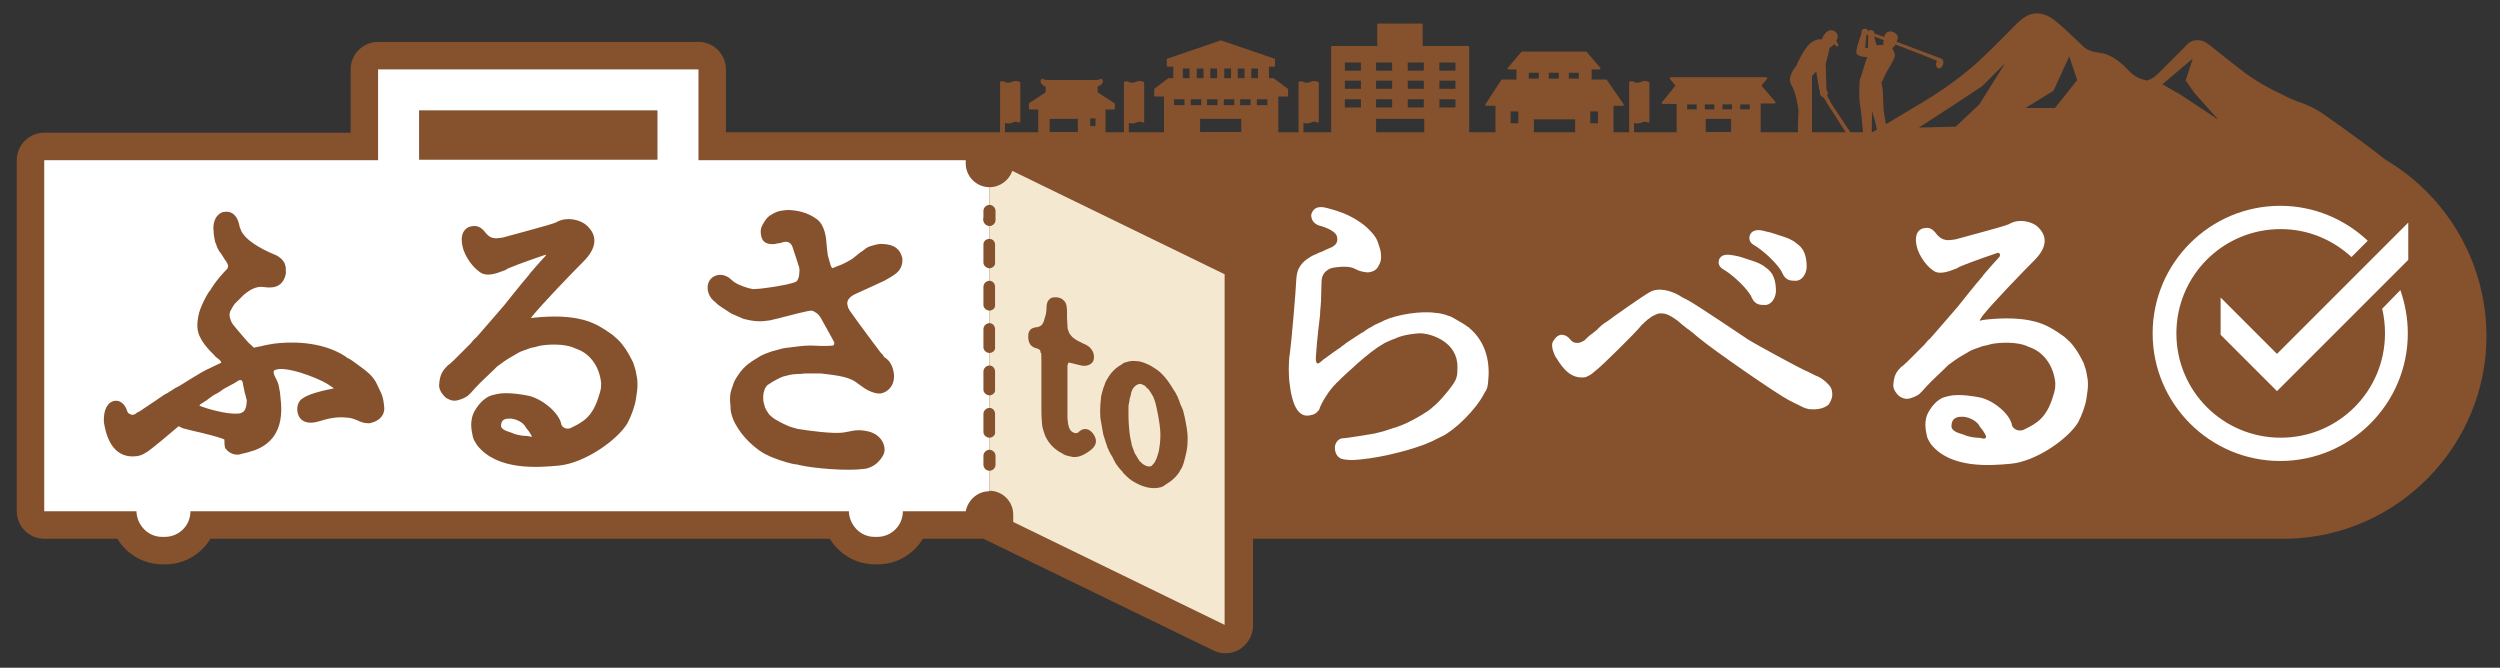 <?xml version="1.0" encoding="utf-8"?>
<!-- Generator: Adobe Illustrator 27.0.0, SVG Export Plug-In . SVG Version: 6.00 Build 0)  -->
<svg version="1.1" id="レイヤー_1" xmlns="http://www.w3.org/2000/svg" xmlns:xlink="http://www.w3.org/1999/xlink" x="0px"
	 y="0px" viewBox="0 0 536.9 143.4" style="enable-background:new 0 0 536.9 143.4;" xml:space="preserve">
<rect x="0" y="0" width="536.9" height="143.4" fill="#333333" stroke="none"/>
<style type="text/css">
	.st0{fill:#86512D;}
	.st1{fill:#FFFFFF;}
	.st2{fill:#F4E8D1;}
	.st3{fill:#86512D;stroke:#86512D;stroke-width:0.8;stroke-linecap:round;stroke-linejoin:round;stroke-miterlimit:10;}
	.st4{fill:#86512D;stroke:#86512D;stroke-width:0.5;stroke-miterlimit:10;}
	.st5{fill:#86512D;stroke:#86512D;stroke-width:0.45;stroke-linecap:round;stroke-linejoin:round;stroke-miterlimit:10;}
	.st6{fill:#86512D;stroke:#86512D;stroke-width:0.3;stroke-linecap:round;stroke-linejoin:round;stroke-miterlimit:10;}
	.st7{fill:#86512D;stroke:#86512D;stroke-width:0.5;stroke-linecap:round;stroke-linejoin:round;stroke-miterlimit:10;}
	.st8{fill:#86512D;stroke:#86512D;stroke-width:9.39;stroke-linecap:round;stroke-linejoin:round;stroke-miterlimit:10;}
	.st9{fill:#86512D;stroke:#86512D;stroke-width:0.332;stroke-linecap:round;stroke-linejoin:round;stroke-miterlimit:10;}
	.st10{fill:#86512D;stroke:#86512D;stroke-width:0.299;stroke-miterlimit:10;}
</style>
<g>
	<path class="st0" d="M490.3,28.3c-1,0-2.1,0-3.1,0.1H212.5h-56.6V14.9c0-3.2-2.6-5.9-5.9-5.9H81.2c-3.2,0-5.9,2.6-5.9,5.9v13.6H9.5
		c-3.2,0-5.9,2.6-5.9,5.9v75.4c0,3.2,2.6,5.9,5.9,5.9h15.7c2,3.3,5.6,5.5,9.7,5.5h0.6c4.1,0,7.7-2.2,9.7-5.5h133
		c2,3.3,5.6,5.5,9.7,5.5h0.6c4.1,0,7.7-2.2,9.7-5.5h13l49.4,24c0.8,0.4,1.7,0.6,2.6,0.6c1.1,0,2.2-0.3,3.1-0.9c1.7-1.1,2.8-3,2.8-5
		v-18.7h221.5c0.2,0,0.5,0,0.7,0c23.6-0.5,42.7-19.9,42.7-43.6C533.9,47.9,514.3,28.3,490.3,28.3z"/>
	<path class="st1" d="M212.5,105.5V40.2c-2.8,0-5.1-2.3-5.1-5.1v-0.7H150V14.9H81.2v19.5H9.5v75.4h19.8c0.1,3,2.5,5.5,5.5,5.5h0.6
		c3,0,5.5-2.4,5.5-5.5h141.4c0.1,3,2.5,5.5,5.5,5.5h0.6c3,0,5.5-2.4,5.5-5.5h13.5C207.9,107.3,210,105.5,212.5,105.5z M141.2,34.3
		H90V23.7h51.2V34.3z"/>
	<path class="st2" d="M217.4,36.7c-0.7,2-2.6,3.5-4.9,3.5v65.2c2.8,0,5.1,2.3,5.1,5.1v1.6l45.4,22.1V58.9L217.4,36.7z"/>
	<path class="st1" d="M287.9,57.3c-0.8,0.1-1.7,0.1-2.5,0.5c-0.8,0.5-1.6,1.1-1.6,3c0,0-0.1,3.5-0.1,3.9c0,0.4-0.1,0.9-0.1,1.3
		c-0.1,0.8-0.1,1.2-0.1,1.6c0,0-0.7,5.5-0.9,9c-0.1,1.6,0.4,1.7,0.9,1.2c0.3-0.2,0.5-0.4,0.6-0.5l2.2-1.6c0.3-0.2,0.4-0.3,0.6-0.4
		c0.2-0.1,0.3-0.3,0.6-0.4c0.1-0.1,0.2-0.2,0.3-0.2c0.2-0.2,0.4-0.4,0.9-0.7c0.3-0.3,0.5-0.4,0.8-0.6l0.3-0.2l2.6-1.7
		c0.2,0,0.5-0.3,0.8-0.5c0.4-0.3,0.9-0.6,1.5-0.9c0.4-0.3,1.1-0.6,1.8-0.9c0.3-0.1,0.6-0.3,0.8-0.4c2.6-1.2,7.8-2.1,11-1.6
		c0.7,0,2,0.3,2.7,0.6c0.5,0.1,1,0.4,1.5,0.7c0.6,0.3,2.2,1.3,2.2,1.3c0.2,0.2,0.5,0.4,0.6,0.4c0,0,0.1,0,0.1,0.1
		c4,3.3,4.6,7.9,4.2,11.6c-0.1,1.1-0.2,1.7-0.8,2.5c-1.8,3.6-6.4,8-9.1,9.3c-0.7,0.3-1.4,0.7-2,1l-0.7,0.3
		c-2.6,1.2-9.5,3.2-15.1,3.7c-0.3,0-0.9,0.1-1.5,0.1c-0.8,0-1.8-0.1-2.4-0.3c-1.1-0.5-1.4-1.7-1.3-2.7c0.2-1,0.9-1.7,1.9-1.7
		c0,0,0.1,0,0.1,0c0.4,0,4.8-0.7,6.5-1c0.4-0.1,0.8-0.2,1.2-0.3c0.3-0.1,0.7-0.2,1.1-0.3c0.3-0.1,0.6-0.2,0.9-0.3
		c0.4-0.1,0.8-0.3,1.3-0.4c0.6-0.2,2.2-0.8,3.1-1.3c1-0.5,3.8-2,4.8-3c1.5-1.1,4.4-4.6,5-5.9c0.3-0.8,0.4-1,0.4-2.7
		c0.1-5.4-5.4-7.1-7.5-7.3c-1.2-0.1-4,0.3-5.4,0.9c-0.4,0.2-0.7,0.3-1,0.4c-0.5,0.2-1,0.4-1.6,0.7c-0.2,0.1-0.4,0.2-0.5,0.3
		c-3.1,1.7-8,6.5-8.8,7.2c-0.2,0.2-0.4,0.4-0.7,0.7l-0.2,0.2c-0.4,0.3-0.4,0.4-0.5,0.5c-1.1,1-3.1,4-3.5,5.5
		c-0.1,0.1-0.1,0.2-0.2,0.2c-0.5,0.7-1.1,0.9-1.8,1c-2.8,0.6-3.9-3.1-4.3-6.5c0,0,0-0.1,0-0.1c-0.3-1.5-0.3-5.1,0-6.6
		c0.3-2,1.3-13.5,1.4-16.1c0.1-1.1,0.2-1.9,1-3c0.7-1,1.7-1.5,2.3-1.9l0.2-0.1c0.2-0.1,0.4-0.2,0.7-0.3c0.3-0.2,0.8-0.4,1.4-0.6
		l0.6-0.3c0.7-0.3,1.1-0.5,1.4-0.6c0.7-0.4,1.5-1,1.1-2.4c-0.4-1.1-2.3-1.8-3.2-2.1c-1.5-0.3-2.2-1.1-2.3-2.2c0-0.1,0-0.2,0-0.3
		c0.6-2.2,2.7-1.6,3.5-1.4c0.2,0.1,0.5,0.1,0.7,0.2c0.6,0.2,1.2,0.3,1.6,0.5c2.6,0.8,5.3,2.5,6.7,4c0.4,0.4,1.4,1.4,1.8,2.6
		c0.1,0.2,0.1,0.4,0.2,0.6c0.2,0.6,0.5,1.4,0.5,2.4c0,0.7,0,1.2-0.6,2.2c-0.4,0.9-1.5,1.3-2.4,1.3c-1.7-0.2-2-0.5-2.7-0.8
		C290.4,57.4,289.4,57.2,287.9,57.3z"/>
	<path class="st1" d="M369.3,55.5c-0.2,0.4-0.3,0.9-0.1,1.4c0.2,0.5,0.5,0.7,1.3,1.2c1.8,1.1,5,4.1,5.7,5.8c0.7,1.6,1.8,1.6,3,1.6
		c1.6-0.2,2.2-2,2.2-3c0-3.9-1.8-4.7-2.4-5.2c-0.1-0.1-0.3-0.2-0.4-0.3c-0.3-0.2-1.1-0.6-1.7-0.8c-2.2-0.7-3.1-1.1-4.3-1.3
		S370,54.4,369.3,55.5z"/>
	<path class="st1" d="M384.1,85.9c0.9,0.5,1.6,0.8,2.2,1.1l0.4,0.2c0.6,0.3,1.3,0.7,2.4,0.7c1.7,0.1,2.9-0.4,3.6-1
		c0.3-0.4,0.8-1.3,0.8-2.1c0-1.5-0.5-1.9-1.3-2.7c-0.4-0.4-1.2-1-1.9-1.3c-0.4-0.1-0.6-0.3-0.9-0.4c-0.2-0.1-0.4-0.2-0.6-0.3
		c-0.2-0.1-0.4-0.2-0.6-0.3c-0.3-0.1-0.6-0.3-0.9-0.4c-0.9-0.4-10-5.3-11.9-6.5c0,0-9.8-6.6-12.5-8.2l-1.9-1l-0.1-0.1
		c-2-1.2-4.8-2-6.7-0.8c-1.3,0.7-7.7,5.2-9,6.2c-0.7,0.4-1.2,0.8-1.7,1.3c-0.2,0.1-0.3,0.3-0.5,0.5c-0.4,0.3-0.7,0.6-1,0.8
		c-0.4,0.3-0.7,0.5-1.1,0.9c-0.1,0.1-0.2,0.2-0.3,0.3c-0.2,0.2-0.4,0.4-0.7,0.5c-0.2,0.1-0.3,0.2-0.4,0.2c-0.5,0.2-1.5,0.3-2.1-0.4
		c-0.6-0.8-1.3-1.2-2-1.2c-0.7,0-1.3,0.5-1.8,1.3c-0.5,0.7-0.3,1.9,0.5,3.5l0.1,0.1c1.4,2.3,3.2,4.7,6.3,4.2
		c0.8-0.3,1.4-0.7,1.8-1.1c0.2-0.1,0.3-0.3,0.5-0.4c1.2-0.9,8.5-8.1,9.6-9.5c0.1-0.1,0.2-0.3,0.4-0.4l0.3-0.3c0.5-0.5,1-0.9,1.5-1.2
		l0.1-0.1c0.6-0.3,1.2-0.7,1.9-0.7c0.8,0,1.3,0.1,2.2,0.6c0.7,0.4,1.7,1.1,2.1,1.5c0.3,0.3,0.7,0.6,1.1,0.9c0.2,0.2,0.5,0.4,0.7,0.5
		c0.4,0.3,0.7,0.6,1,0.8c0.2,0.2,0.4,0.3,0.7,0.6c0.2,0.2,0.4,0.3,0.5,0.4C368.1,75.3,381.9,84.8,384.1,85.9z"/>
	<path class="st3" d="M191.6,80.8c0,0,0,0.1,0,0.1c0,1.6-1,2.9-2.5,3.2c0,0-0.1,0-0.1,0c-1,0.1-2.5-0.6-3.2-1.1l-2.1-1.5
		c-2-1.2-5.2-1.4-7.4-1.7c-0.5,0-1.1,0-1.7,0c-0.4,0-0.8,0-1,0c-0.6,0-1,0-1.6,0.1l-0.6,0c-0.4,0-0.7,0.1-1.2,0.1
		c-0.6,0.1-1.1,0.2-1.4,0.3c-0.2,0.1-0.4,0.1-0.5,0.1c-0.9,0.3-2.3,1-3.6,1.9c-0.2,0.1-0.3,0.2-0.4,0.4c-0.4,0.5-0.4,0.6-0.6,1.2
		l0,0.1c-0.1,0.1-0.2,0.7-0.2,1.6c0,0.6,0.2,1.3,0.4,2c0.3,0.7,0.5,1,1,1.7c0.4,0.4,0.8,0.7,1.2,1c0.5,0.3,1.7,1,2.7,1.4
		c0.5,0.3,1.7,0.6,2.4,0.8c2.4,0.4,7.6,1.1,9.9,0.8c0.4-0.1,0.7-0.1,1.1-0.2c0.2,0,0.4-0.1,0.5-0.1c0.5-0.1,1-0.2,1.7-0.2
		c0.4,0,1.7,0,3,0.6c1.6,0.7,2.6,2.6,2,4c-0.3,0.7-1,1.5-1.5,1.9c-0.6,0.5-1.7,1-2.4,1c-3.5,0.5-10.6-0.1-13.7-0.8
		c-0.3-0.1-0.7-0.2-1.1-0.2c-0.2,0-0.3-0.1-0.5-0.1c-1.4-0.3-4.1-1.2-5.4-1.9c-0.1-0.1-0.3-0.1-0.4-0.2c-1.3-0.7-3.8-2.6-5.5-5.2
		c0-0.1-0.1-0.2-0.2-0.3c-0.1-0.3-0.4-0.6-0.6-1.1l-0.2-0.4c-0.2-0.6-0.5-1.2-0.6-2.2c0-0.3,0-0.8-0.1-1.5c-0.1-1.9,0.2-2.4,0.5-3.3
		c0.1-0.2,0.2-0.7,0.4-1.1c0.3-0.5,0.3-0.6,0.8-1.3c1.3-2,3-2.9,4.3-3.7c0.7-0.5,2.2-1,2.8-1.2l0.4-0.1c0.9-0.2,1.6-0.5,2.5-0.6
		c1.2-0.1,3.3-0.5,5.2-0.5l2.4,0.1c0,0,1.7,0,2.5-0.1c0.6-0.2,0.7-1,0.4-1.5l-2.6-4.7c-0.5-0.9-0.8-1.3-1.7-1.8
		c-0.3-0.2-0.7-0.4-1.6-0.2c-2.1,0.4-6.7,1.7-8.2,2c-1.9,0.3-3.1,0.3-5.5-0.3l-0.9-0.4c-0.6-0.3-1.3-0.5-1.8-0.8
		c-1.1-0.8-2.4-1.4-3.2-2.3c-1.3-0.9-1.8-2.4-1.4-3.7c0.4-1.1,1.6-1.7,2.8-1.4c0.7,0.2,1.1,0.5,1.4,0.8c0.2,0.2,0.4,0.3,0.6,0.5
		l0.3,0.2c0.9,0.6,2.8,1.3,4.1,1.5c0.5,0,1-0.1,1.5-0.1c1.1-0.1,5.7-0.7,7.6-1.4c0.8-0.3,0.8-0.6,1.1-1.3c0.1-0.3,0.2-1.3,0.2-1.7
		c0-0.1-0.1-0.6-0.1-0.7c0,0-1-3.2-1.5-4.6c-0.7-1.4-1.8-1.2-2.4-1.1c-0.4,0.2-0.8,0.2-1.2,0.3c-0.1,0-0.3,0-0.5,0.1
		c-0.8,0.1-1.4,0-1.9-0.3c-0.3-0.2-0.6-0.6-0.7-1.4c-0.1-0.7,0-1.2,0.2-1.6l0.1-0.2c0.6-1.2,1.2-1.7,1.5-1.9c1.4-0.9,1.9-0.9,2.6-1
		c0,0,0.9-0.1,0.9-0.1c1.9,0,4.1,0.5,5.8,1.7c1.3,0.7,2.1,2.7,2.2,5.2c0.1,1.2,0.2,1.8,0.3,2.6c0.1,0.4,0.3,0.9,0.4,1.4
		c0.1,0.3,0.2,0.8,0.3,0.9c0.1,0.3,0.2,0.4,0.2,0.4c0.1,0.2,0.6,0.4,0.8,0.2c0.3-0.1,1.4-0.6,2-0.8l0.2-0.1c0.4-0.2,1.2-0.6,2-1.1
		l1.6-1.3c0,0,0,0,0,0c0.2-0.1,0.4-0.3,0.6-0.4c0.4-0.3,0.8-0.7,1.4-0.9c1.3-0.4,2.1-0.6,2.7-0.5c2.2,0.1,3.4,0.9,3.8,2.8
		c0.1,2.1-1.2,2.8-1.9,3.3c0,0-0.6,0.4-1.7,1l-0.2,0.1c-1,0.5-4.2,1.9-5.9,2.7c-1.4,0.6-2,1.4-2.1,2.1c0,0-0.2,0.3,0.2,1.5
		c0.1,0.2,0.3,0.5,0.4,0.7c1.9,2.7,6,8.2,6.7,9.1c0.1,0.1,0.3,0.2,0.4,0.4c0.1,0.2,0.2,0.3,0.3,0.5
		C191.2,77.8,191.6,79.8,191.6,80.8z"/>
	<g>
		<path class="st4" d="M223.9,77.3c0,0.2,0,0.5,0,0.7l0,9c0,0.2,0,0.4,0,0.7c0,0.9,0,1.8,0.1,2.8c0,1,0.3,1.9,0.6,2.7
			c0.1,0.4,0.3,0.7,0.4,0.9c1,1.8,2.5,2.7,3.5,3.2l0.1,0.1c0.7,0.3,1.4,0.4,1.9,0.5c0,0,0,0,0,0c0,0,0.1,0,0.1,0
			c0.4,0,0.9,0,1.6-0.3c0.8-0.3,1.9-1.1,2.2-1.4c0.4-0.4,0.8-0.9,0.7-1.7c-0.1-0.7-0.8-1.9-1.8-2.1c-0.8-0.1-1.3,0.4-1.4,0.5
			c0,0,0,0-0.1,0.1c-0.2,0.2-0.7,0.4-1.2,0.2c-0.4-0.2-0.7-0.3-1-0.8c-0.1-0.1-0.3-0.6-0.3-0.7c-0.2-0.6-0.2-0.9-0.3-1.9
			c0,0,0-3.6,0-3.8l0-2.6v-4.9c0-0.2,0.1-0.5,0.3-0.8c0.1-0.1,0.4-0.1,0.7,0c0.1,0,0.8,0.2,1.2,0.3c0.8,0.2,1.5,0.4,2,0.3
			c1.5-0.3,1.5-1.2,1.5-1.8c-0.1-1-0.7-1.7-1.2-2c-0.5-0.3-0.7-0.4-1-0.5c-0.3-0.2-0.8-0.4-1-0.5c-0.9-0.5-1.3-0.8-1.7-1.3l-0.3-0.4
			c-0.1-0.1-0.3-0.7-0.4-1c-0.1-0.2-0.1-0.5-0.1-0.9l-0.1-1.7c0-1,0.1-2.3-0.3-3.1c-0.6-0.9-1.4-1-1.8-1c-0.1,0-0.1,0-0.2,0
			c0,0-0.1,0-0.1,0c-0.4,0-0.7,0.1-1,0.4c-0.5,0.5-0.5,1.3-0.5,1.8l0,0.1c0,0.4-0.1,0.6-0.1,0.8l0,0.2c-0.1,0.4-0.2,0.6-0.3,1
			c-0.1,0.3-0.1,0.8-0.7,1.6c-0.4,0.3-0.7,0.4-1,0.5c-0.1,0-0.1,0-0.2,0c-0.2,0-0.5,0.1-0.8,0.2c-0.3,0.1-0.7,0.4-0.8,1.1
			c-0.1,0.6,0,1.7,0.5,2.2c0.4,0.4,0.8,0.5,1.2,0.6c0.1,0,0.4,0.2,0.4,0.2c0.3,0.1,0.5,0.4,0.5,0.7
			C223.9,75.5,223.9,76.4,223.9,77.3z"/>
		<path class="st4" d="M236.7,90.5l0.4,2.3l0.1,0.5c0.2,0.7,0.4,1.3,0.6,1.9c0.1,0.3,0.2,0.4,0.2,0.6c0.1,0.2,0.1,0.4,0.3,0.6
			c0,0,0,0.1,0,0.1c0.1,0.2,0.2,0.5,0.5,1c0.3,0.4,0.4,0.7,0.6,1.1c0.2,0.3,0.3,0.6,0.5,0.9c0.4,0.6,0.9,1.2,1.4,1.7l0.1,0.2
			c0.5,0.5,1.2,1.2,1.8,1.6c0.2,0.1,0.3,0.2,0.5,0.3c2.2,1.3,4.1,1.5,5.5,1.1c0.4-0.1,0.7-0.3,0.9-0.5c0.1,0,0.1-0.1,0.2-0.1
			c1-0.6,2.4-1.7,3-3c0.1-0.1,0.1-0.2,0.2-0.3c0.4-0.7,0.6-1.5,1.1-3.7c0.1-0.5,0.2-1.3,0.2-2.3c0.1-1.6-0.4-3.7-0.6-4.8
			c-0.1-0.3-0.1-0.5-0.2-0.8c-0.1-0.6-0.3-1.1-0.6-1.7c-0.1-0.2-0.2-0.4-0.2-0.5c-0.1-0.3-0.2-0.5-0.2-0.6c-0.1-0.2-0.2-0.3-0.2-0.5
			c-0.1-0.2-0.1-0.3-0.3-0.6c-0.1-0.3-0.4-0.8-0.7-1.2c-1.3-2.2-2.5-3.6-3.8-4.4c-0.6-0.4-1.2-0.8-2-1.1c-0.5-0.2-1.2-0.5-2-0.5
			c-0.7-0.1-1.4,0-2,0.2c-0.5,0.1-0.8,0.3-1,0.5c-1.7,0.9-2.6,2.3-3.1,3.2c-0.3,0.5-0.4,0.9-0.5,1.2c-0.1,0.2-0.1,0.3-0.2,0.5
			c-0.2,0.6-0.4,1.4-0.5,1.9l0,0.2C236.5,87.1,236.4,89.2,236.7,90.5z M244.8,82.2c0.2,0,0.4,0,0.5,0.1c0.3,0.1,0.7,0.3,0.9,0.5
			c0.1,0.2,0.3,0.4,0.5,0.5c0.4,0.4,0.8,1.1,1.2,1.8c0.1,0.2,0.1,0.4,0.2,0.5c0.6,1.5,1.3,5.9,1.3,6.6c0.2,2.1-0.2,4.5-0.4,5.2
			c-0.1,0.1-0.1,0.4-0.2,0.6c-0.1,0.3-0.2,0.6-0.3,0.8c-0.2,0.5-0.3,0.6-0.6,1c-0.1,0.1-0.3,0.3-0.5,0.5c-0.3,0.2-1.1,0.2-1.7-0.2
			c-0.2-0.1-0.4-0.2-0.6-0.4l-0.1-0.1c-0.2-0.2-0.6-0.5-0.7-0.8l-0.2-0.3c-0.2-0.4-0.4-0.7-0.6-1c-0.1-0.3-0.4-1-0.6-1.6
			c-0.1-0.2-0.1-0.5-0.2-0.9c-0.1-0.3-0.1-0.6-0.2-0.9c-0.2-0.9-0.4-3.4-0.4-4.7c0,0,0-0.1,0-0.1c0-0.2,0-0.8,0-1.2
			c0-0.1,0-0.3,0-0.5c0-0.3,0-0.7,0.1-1c0-0.2,0.1-0.3,0.1-0.5c0-0.3,0.1-0.6,0.2-1l0.1-0.3C242.8,83,244.1,82.2,244.8,82.2z"/>
	</g>
	<path class="st0" d="M499.4,24.8c-1.8-1.3-3.8-2.3-6-3c-3.2-1.3-7.6-3.6-9.3-4.8c-1.6-0.9-7.3-5.5-9.3-7.1c-1-0.7-1.6-1.5-3.7-1.2
		c-0.9,0.3-1.4,0.8-1.9,1.4l-5.6,5.6c-0.6,0.6-1.2,1.1-2,1.4c-0.3,0.1-0.6,0.3-0.9,0.1c-1.7-0.4-2.8-1.2-3.9-2.4
		c-1.4-1.5-3.6-3.2-5.6-3.4c-1.9-0.3-3-0.5-4.3-1.9c-1.8-1.7-4.7-4.6-6.6-5.8c-2.7-1.5-4.9-0.9-7.1,1.3c-2.7,2.7-5.3,5.4-8.1,8
		c-3.6,3.3-7.5,6.1-11.6,8.6c-4.6,2.8-18.9,11.3-23.6,14l123.1-0.6C512.3,34,502.3,26.8,499.4,24.8z M425.1,22.4l-5.1,4.8l-7.9,0.2
		l7.7-5l5.9-3.9l4.9-4.9L425.1,22.4z M441.3,23.2h-6.3l6-3.7l3.4-7.4l1.7,5.1L441.3,23.2z M468.4,20.4l-4-2.3l6.5-5.5l-1.5,4.7
		l1.9,2.7l5.1,5.7L468.4,20.4z"/>
	<path class="st1" d="M511.6,66.3c0.4,1.7,0.6,3.5,0.6,5.3c0,12.4-10,22.4-22.4,22.4c-12.4,0-22.4-10-22.4-22.4
		c0-12.4,10-22.4,22.4-22.4c5.9,0,11.2,2.3,15.2,6l3.5-3.5c-4.9-4.6-11.5-7.5-18.8-7.5c-15.1,0-27.4,12.3-27.4,27.4
		c0,15.1,12.3,27.4,27.4,27.4c15.1,0,27.4-12.3,27.4-27.4c0-3.3-0.6-6.4-1.6-9.3L511.6,66.3z"/>
	<polygon class="st1" points="517.2,47.8 489,76 476.9,63.9 476.9,71.9 489,84 517.2,55.8 	"/>
	<g>
		<path class="st0" d="M212.5,101.1c-0.7,0-1.3-0.6-1.3-1.3v-1.9c0-0.7,0.6-1.3,1.3-1.3s1.3,0.6,1.3,1.3v1.9
			C213.8,100.5,213.2,101.1,212.5,101.1z"/>
		<path class="st0" d="M212.5,94c-0.7,0-1.3-0.6-1.3-1.2v-3.9c0-0.7,0.6-1.3,1.3-1.3s1.2,0.6,1.2,1.3v3.9
			C213.8,93.4,213.2,94,212.5,94z M212.5,84.9c-0.7,0-1.3-0.6-1.3-1.2v-3.9c0-0.7,0.6-1.3,1.3-1.3s1.2,0.6,1.2,1.3v3.9
			C213.8,84.3,213.2,84.9,212.5,84.9z M212.5,75.8c-0.7,0-1.3-0.6-1.3-1.2v-3.9c0-0.7,0.6-1.3,1.3-1.3s1.2,0.6,1.2,1.3v3.9
			C213.8,75.2,213.2,75.8,212.5,75.8z M212.5,66.7c-0.7,0-1.3-0.6-1.3-1.2v-3.9c0-0.7,0.6-1.3,1.3-1.3s1.2,0.6,1.2,1.3v3.9
			C213.8,66.1,213.2,66.7,212.5,66.7z M212.5,57.6c-0.7,0-1.3-0.6-1.3-1.2v-3.9c0-0.7,0.6-1.2,1.3-1.2s1.2,0.6,1.2,1.2v3.9
			C213.8,57,213.2,57.6,212.5,57.6z M212.5,48.5c-0.7,0-1.3-0.6-1.3-1.3s0.6-1.3,1.3-1.3s1.2,0.6,1.2,1.3S213.2,48.5,212.5,48.5z"/>
		<path class="st0" d="M212.5,48.5c-0.7,0-1.3-0.6-1.3-1.3v-1.9c0-0.7,0.6-1.3,1.3-1.3s1.3,0.6,1.3,1.3v1.9
			C213.8,48,213.2,48.5,212.5,48.5z"/>
	</g>
	<path class="st5" d="M305.3,10.1V5.3H296v4.8h-9.9v19.3h9.2v-4.1h10.8v4.1h9.2V10.1H305.3z M292.5,23.3h-3.9v-2.2h3.9V23.3z
		 M292.5,19.3h-3.9v-2.2h3.9V19.3z M292.5,15.4h-3.9v-2.2h3.9V15.4z M299.2,23.3h-3.9v-2.2h3.9V23.3z M299.2,19.3h-3.9v-2.2h3.9
		V19.3z M299.2,15.4h-3.9v-2.2h3.9V15.4z M306,23.3h-3.9v-2.2h3.9V23.3z M306,19.3h-3.9v-2.2h3.9V19.3z M306,15.4h-3.9v-2.2h3.9
		V15.4z M312.8,23.3h-3.9v-2.2h3.9V23.3z M312.8,19.3h-3.9v-2.2h3.9V19.3z M312.8,15.4h-3.9v-2.2h3.9V15.4z"/>
	<path class="st5" d="M378,18.4l1.3-1.6h-20.5l1.3,1.6l-3,3.7h3.2v8.6h15.2h0.7h1.7V22h3.2L378,18.4z M364.6,23.7h-2.5v-1.5h2.5
		V23.7z M365.9,22.2h2.5v1.5h-2.5V22.2z M372,28.6h-5.9v-3.3h5.9V28.6z M372.2,23.7h-2.5v-1.5h2.5V23.7z M376,23.7h-2.5v-1.5h2.5
		V23.7z"/>
	<path class="st5" d="M273.4,17h-1.1v-2.9h1.3v-1.3l-11.4-3.9l-11.4,3.9v1.3h1.4V17h-1.2l-2.9,2.2v1.3h2.1v8.2h24.1v-8.2h2.1v-1.3
		L273.4,17z M268.5,14.5h1.9V17h-1.9V14.5z M265.6,14.5h1.9V17h-1.9V14.5z M262.7,14.5h1.9V17h-1.9V14.5z M262.6,21.1h2.7v1.7h-2.7
		V21.1z M259.7,14.5h1.9V17h-1.9V14.5z M259,21.1h2.7v1.7H259V21.1z M256.8,14.5h1.9V17h-1.9V14.5z M253.8,14.5h1.9V17h-1.9V14.5z
		 M254.6,22.8h-2.7v-1.7h2.7V22.8z M255.5,21.1h2.7v1.7h-2.7V21.1z M266.8,28.6h-9.3v-3.3h9.3V28.6z M268.8,22.8h-2.7v-1.7h2.7V22.8
		z M272.4,22.8h-2.7v-1.7h2.7V22.8z"/>
	<path class="st5" d="M344.9,17.3h-3.3v-2.6h1.9l-2.9-3.4h-13.7l-2.9,3.4h1.9v2.6h-3.3l-3.4,5.2h2.2v6.2h7.8v-3.3h9.3v3.3h7.8v-6.2
		h2.2L344.9,17.3z M326.3,26.7h-2.1v-3h2.1V26.7z M330.7,17.1h-2.6v-1.7h2.6V17.1z M335,17.1h-2.6v-1.7h2.6V17.1z M339.3,17.1h-2.6
		v-1.7h2.6V17.1z M343.4,26.7h-2.1v-3h2.1V26.7z"/>
	<path class="st5" d="M235.5,19.9v-1.5c0.2,0,0.4-0.2,0.7-0.3c0.4-0.3,0.5-0.6,0.4-0.8c0-0.1-0.2-0.2-0.3-0.1
		c-0.3,0.2-0.7,0.2-1,0.2c-0.3,0-10,0-10.3,0c-0.3,0-0.7,0-1-0.2c-0.1-0.1-0.3,0-0.3,0.1c0,0.2,0,0.5,0.4,0.8
		c0.2,0.2,0.5,0.3,0.7,0.3v1.5c-0.2,0.2-3.6,2.4-3.6,2.4v1h2v5.7h14v-5.7h2v-1C239.1,22.3,235.7,20.1,235.5,19.9z M231.7,28.6h-6.5
		v-3.3h6.5V28.6z M235.5,27.3h-1.6v-2.1h1.6V27.3z"/>
	<g>
		<path class="st6" d="M387.9,29.3c0.3,0.2,2.4,1.1,2.5,1.4c0,0.3-0.9,0.3-2,0.3c-1.1,0-2.1-0.1-1.7-1.2
			C386.9,29.7,387.4,29,387.9,29.3z"/>
		<polygon class="st7" points="391.6,20.5 392.7,22.1 392.9,22 392.1,20.5 		"/>
		<path class="st6" d="M391.9,12.5c0,0.1,0.2,7,0.2,7s-1.1,0.9-1.2-0.1c-0.1-0.3-0.9-5.3-0.9-5.3l1.1-1.9L391.9,12.5z"/>
		<path class="st6" d="M394.1,8.8c-0.3,0.8-1.2,1.6-1.9,1.4c-0.8-0.2-1.4-1.7,0.1-3S394.1,8.8,394.1,8.8z"/>
		<path class="st6" d="M391.8,7.7c0,0,0.9-1.7,2.2-0.8s-0.2,2.3-0.2,2.3S392.5,8.9,391.8,7.7z"/>
		<path class="st6" d="M394.1,8.7c0.3,0.3,0.8,1.4,0.4,1.1c-0.4-0.3-1-0.9-1-0.9L394.1,8.7z"/>
		<path class="st6" d="M391.4,8.7c0.5,0.3,1.3,1,1.4,1.2s-0.8,3.6-0.8,3.6l-0.4-0.7l-0.3,0.9l-2.6,2.9l-2.9-2.2c0,0,1.7-4,3.2-5.1
			S391.4,8.7,391.4,8.7z"/>
		<path class="st6" d="M389.2,29l-0.2-0.8c0,0,0-12.2,0-12.2c0,0-2.7-1.9-3.2-1.6c-0.4,0.3-1.8,2.4-1,3.7c1,1.5,1.5,4.9,1.5,4.9
			c0.3,0.9-0.3,4.2,0.1,6.1"/>
		<path class="st7" d="M392.7,21.8l5.7,8.6c0,0,1.2-0.5,1.3-0.3s0.3,0.5-0.1,0.6c-0.3,0.1-1.4,0.1-1.4,0.1l-5.7-8.9L392.7,21.8z"/>
	</g>
	<g>
		<g>
			<path class="st6" d="M401.8,29.9c0.2,0.2,0.5,0.5,1,0.7s1.3,0.5,0.4,0.7s-1.9,0.5-2.2,0.1c-0.4-0.4-0.3-1.4-0.2-1.7
				C400.9,29.5,401.8,29.9,401.8,29.9z"/>
			<path class="st6" d="M399.6,16.9c-0.1,0.5-0.3,3.9,0,5.5c0.3,1.6,0.8,7.8,0.8,7.8l1.4-0.3l0.1-7l0.9,3l0.9,3.9l1.6-0.4l-0.9-5.5
				c0,0-0.2-3.4-0.2-4.3c0-0.3-0.5-3-0.5-3L399.6,16.9z"/>
			<path class="st6" d="M404.8,8.3c-0.1,0.5-0.4,1.2,0,1.7c0.4,0.5,1.9,0.4,2.1-0.5c0.3-0.9,0.2-1.3,0.2-1.3L404.8,8.3z"/>
			<path class="st6" d="M401,10.5l-0.6,0l0.3-3.2L400,7c0,0-1.2,3.2-1.2,4.2s2.5,0.9,2.5,0.9L401,10.5z"/>
			<path class="st6" d="M402.3,7.5c-0.1,0.1,0.7,2.7,0.7,2.7l-1,0.1c-0.1-0.1-0.7,0.2-0.7,0.2l0.1-3.2"/>
			<path class="st6" d="M404.7,8.5c0,0,1.7,0.7,2.3,0.6c0.2-0.3,0.9-1.2-0.1-1.9S404.7,7,404.7,8.5z"/>
			<path class="st6" d="M401,10.5c0,0,1.9-0.7,2.8-0.7c0.9,0,1.3,0,1.9,0.2c0.6,0.2,0.9,1.1,1.1,1.7s-1.7,3.5-1.7,3.6
				c-0.1,0.1-1,2.1-1,2.1l-4.4-0.5c0,0,1.3-4.4,1.4-4.5s0.2-0.5,0.2-0.5L401,10.5z"/>
			<path class="st6" d="M404.2,29.1c0.2-0.2,1.1,0,1.1,0.2c0.1,0.2-0.3,1.4-0.2,1.6c0.1,0.3,0.2,1.7-0.6,1.8s-1.1-0.4-0.7-1.7
				C404.2,29.6,403.6,29.7,404.2,29.1z"/>
			<polygon class="st6" points="400.5,7 404.2,8.3 404.3,8 400.6,6.6 			"/>
			<path class="st6" d="M404.3,8l12.5,4.7c0,0,0.4,0,0.4,0.7c0,0.7-0.5,1.3-0.9,1.1c-0.3-0.1-0.6-0.7-0.1-1.5
				c-0.4-0.3-12-4.7-12-4.7L404.3,8z"/>
		</g>
		<circle class="st6" cx="400.5" cy="6.9" r="0.6"/>
		<circle class="st6" cx="391.7" cy="20" r="0.7"/>
		<circle class="st6" cx="401.8" cy="7.2" r="0.6"/>
	</g>
	<path class="st5" d="M215.5,17.8c0,0,1.1,0.4,1.9,0s1.5,0,1.5,0v8.3c0,0-0.8-0.4-1.5,0s-1.9,0-1.9,0V17.8z"/>
	<rect x="215" y="17.7" class="st5" width="0.6" height="11.5"/>
	<path class="st5" d="M350.6,17.8c0,0,1.1,0.4,1.9,0s1.5,0,1.5,0v8.3c0,0-0.8-0.4-1.5,0s-1.9,0-1.9,0V17.8z"/>
	<rect x="350.1" y="17.7" class="st5" width="0.6" height="11.5"/>
	<path class="st5" d="M279.6,17.8c0,0,1.1,0.4,1.9,0s1.5,0,1.5,0v8.3c0,0-0.8-0.4-1.5,0s-1.9,0-1.9,0V17.8z"/>
	<rect x="279.1" y="17.7" class="st5" width="0.6" height="11.5"/>
	<path class="st5" d="M242.1,17.8c0,0,1.1,0.4,1.9,0s1.5,0,1.5,0v8.3c0,0-0.8-0.4-1.5,0s-1.9,0-1.9,0V17.8z"/>
	<rect x="241.6" y="17.7" class="st5" width="0.6" height="11.5"/>
	<path class="st3" d="M53,73.8c0,0-2.7-3.1-3.3-3.9l-0.2-0.3c-0.2-0.3-0.5-1.1-0.6-1.7c0-0.6,0.1-1.2,0.3-1.4
		c0.1-0.1,0.5-1.2,1.2-1.8l1.7-1.7c1.8-1.5,3-1.8,4.1-1.8c0.8,0.1,1.6,0.2,2.3,0.1c0.9-0.1,2.1-0.6,2.5-2.6c0-1.1,0-1.4-0.2-1.8
		c0,0,0-0.1,0-0.1c-0.3-0.8-1.4-1.6-2.1-1.8c-3.1-1.3-6.6-3.3-7.4-5.6c-0.1-0.3-0.3-0.7-0.3-1c-0.2-0.8-0.7-2.8-2.8-2.5
		c-0.3,0-0.8,0.2-1.3,0.8c-0.6,0.8-0.8,2-0.6,3.1c0,0.1,0,0.2,0,0.4c0.1,0.7,0.1,0.7,0.3,1.7c0.1,0.2,0.3,0.6,0.3,0.8
		c0.1,0.3,0.1,0.3,0.5,1c0.6,0.8,0.6,0.8,1.2,1.8c1,1.3,0.9,1.9,0.5,2.5c-0.6,0.6-2.2,2.3-3.2,3.9c-0.1,0.1-0.2,0.3-0.3,0.5
		c-0.1,0.2-0.3,0.4-0.4,0.5c-0.7,1.1-1.3,2.3-1.8,3.6c-0.3,0.8-0.7,2.3-0.6,3.8c0.1,2.4,2.5,4.7,3.5,5.7c0.2,0.3,0.6,0.6,0.9,0.8
		c0.1,0.1,0.2,0.2,0.3,0.3c0.1,0.1,0.1,0.1,0.2,0.2c0.1,0.2,0.5,0.7-0.1,1l-1.7,0.8c-0.2,0.1-0.4,0.2-0.6,0.3
		c-1.8,0.7-6.4,3.8-6.9,4c-0.3,0.1-0.6,0.3-0.9,0.5c-0.3,0.2-0.6,0.4-0.8,0.5c-0.4,0.3-0.8,0.5-1.2,0.7c-0.5,0.3-0.8,0.6-1.2,0.8
		c-0.3,0.2-0.5,0.4-0.7,0.5c-0.5,0.3-1.3,0.9-2.1,1.4l-0.3,0.2c-0.7,0.5-1.3,0.9-1.5,0.9c0,0-0.1,0.1-0.1,0.1
		c-0.5,0.4-0.6,0.4-1.2,0.5c-0.6-0.1-1.3-0.4-1.5-1.2c-0.3-0.9-0.9-1.6-1.6-1.8c-0.5-0.1-1,0-1.4,0.3c-1.2,0.9-1.2,2.9-1.2,3.5
		c0,0.1,0,0.2,0,0.3c0.9,5.8,3.6,7.2,6.2,7c0.8,0,1.6-0.3,2.3-0.8l0.2-0.1c0.8-0.5,5-4,6.5-5.3c0.3-0.3,0.3-0.3,0.5-0.3
		c0.1,0.1,0.6,0.3,0.6,0.3l0.4,0.2c1.3,0.4,7.7,1.7,9.1,2.5c0.2,0.4,0,1,0.2,1.9c0.6,0.9,1.7,1.4,2.7,1.2l0.3-0.1
		c1-0.2,1.7-0.4,2.9-0.8c6.9-2.6,5.3-9.8,5.1-12.2c0-0.1-0.1-0.3-0.1-0.5c-0.1-0.5-0.2-1.2-0.5-1.7c0,0-0.9-1.9-0.7-1.5
		c0.2,0.4,0-0.1,0-0.1c0-0.1-0.2-1,0.5-1.2c2.3-1.1,9.3,1.6,11.6,3c0.5,0.3,1.7,1.1,2,1.5c0,0,0,0,0,0c-0.1,0-0.2,0.1-0.3,0.1
		C71.7,83.8,71,84,70.8,84c-1.5,0.3-4.4,1-5.6,1.9c-1.1,0.6-1.3,2.6-0.4,3.7c0.9,1.1,2.6,0.8,3.6,0.5c1.7-0.5,3.6-1.1,6.2-0.8
		c0.3,0,1,0.1,1.8,0.4c0.1,0.1,0.3,0.1,0.5,0.2c0.6,0.3,1.3,0.6,2.2,0.6c0.1,0,0.1,0,0.2,0c2.4-0.5,3-2,2.8-3.2
		c-0.1-0.9-0.2-1.8-0.6-2.7c0,0,0,0,0,0l-0.9-1.9c-0.8-1.8-2.3-2.8-4.2-4.2c-0.7-0.5-1.3-1-2-1.3c-0.1,0-0.3-0.2-0.4-0.3
		c-5.2-3.4-12.1-3.1-15.1-2.7c-0.6,0.1-1.8,0.3-2.2,0.4c-0.2,0.1-0.4,0.1-0.8,0.2l-0.6,0.1c-0.4,0.1-0.8,0.2-1,0.2
		c0-0.1-0.1-0.1-0.1-0.2L53,73.8z M42.8,86.5l1.4-0.9c0,0,0.1,0,0.1-0.1c0.2-0.1,0.4-0.3,0.7-0.5c0.3-0.2,0.6-0.5,1.1-0.7
		c0.8-0.4,1-0.6,1.7-1.1l2.4-1.3c0.2-0.1,0.6-0.4,0.8-0.5c0.4-0.3,1.3-0.3,1.5,0.6c0.1,0.7,0.2,1,0.3,1.5l0.1,0.5c0,0,0,0,0,0
		c0,0.2,0.1,0.4,0.2,0.7c0.1,0.4,0.2,1,0.3,1.1c0,0.1,0,0.1,0,0.2c0,0.8-0.2,2.4-1,2.8c-0.1,0.1-0.2,0.1-0.3,0.2l-0.3,0.1
		c-0.1,0.1-0.2,0.1-0.6,0.1c-2.5,0.3-7.3-1.2-8-1.5c-0.7-0.3-0.1,0-0.1,0C42.2,87.6,42.4,86.8,42.8,86.5z"/>
	<path class="st1" d="M437.5,48.6c-0.8-0.7-3-1.6-5.1-0.9c-0.7,0.3-0.1,0-1.1,0.5c-1.5,0.6-7.8,2.2-11.3,3.2l-0.7,0.1
		c-1.3,0.2-2.5,0.1-3.7-1.6c-0.4-0.4-1-1.2-2.4-0.9c-0.7,0.1-2.2,0.8-1.6,3.7c0.4,2.2,2.4,4.9,4.1,5.7c1.2,0.5,3.1-0.2,4.1-0.6
		c0.4-0.1,0.7-0.3,1-0.5c2.6-1.1,7.6-2.8,8.2-3c0.4-0.1,0.9,0.5,0.1,1.2c-0.7,0.7-3.1,3.5-3.1,3.5l-0.2,0.3
		c-1.5,1.7-5.3,6.5-5.3,6.5s-6.8,7.9-6.1,7c-0.2,0.1-0.9,0.9-1.1,1.2l-3,3c-0.6,0.6-1.1,1.1-1.7,1.6c-0.1,0.1-0.1,0.1-0.2,0.1
		c-1,1-1.7,1.8-1.8,4.1c0,0.9,0.8,1.9,1.3,2.3c0.5,0.3,1.2,0.7,2.1,0.5c0.8-0.2,1.5-0.5,2.1-0.9c0.7-0.6,1.3-1.4,2.1-2.2
		c0.3-0.4,2.8-2.7,3.5-3.4c0.2-0.2,0.4-0.4,0.6-0.6c0,0,0.1-0.1,0.1-0.1c1.1-0.8,1.9-1.4,2.6-1.8l1.2-0.7c1.1-0.7,1.7-0.9,2-1
		c0.2-0.1,0.4-0.1,0.6-0.2c0.5-0.2,1-0.4,1.6-0.5c0,0,0.1,0,0.1,0c0.4-0.1,0.8-0.2,1.1-0.3c1.4-0.3,5.5-0.7,8.1,0.6
		c3.1,1,5.3,3.9,5.7,7.7c0,0.8,0,1.2-0.2,1.9c0,0.2-0.1,0.4-0.2,0.7c-0.7,2.5-1.7,4.3-3.1,5.5c-0.2,0.2-0.4,0.3-0.5,0.4
		c-1.1,0.8-2,1.2-2.8,1.6c-1,0.4-2.1,0-2.5-0.9c-0.3-2.4-4.1-5.6-7.2-6.1c-1.1-0.2-3.4-0.6-5.5-0.4c-0.2,0-0.4,0.1-0.6,0.1
		c-1,0.2-1.7,0.4-2.1,0.7c-0.1,0.1-0.2,0.1-0.3,0.2c-0.5,0.3-1.5,1.3-2,2.2c-0.8,1.2-0.9,2.4-0.9,3.1c0,1,0.2,1.8,0.3,2.3
		c0,0,0,0.1,0,0.1c0.2,0.8,0.6,1.3,0.9,1.8c4.2,5.3,12.8,4.6,17.1,4.2c5.5-0.5,12.4-5.4,14.5-8.9c0.8-1.5,1.6-3.7,1.8-5.2
		c0.1-0.9,0.3-1.8,0.3-2.6c0-0.2,0-0.4,0-0.6c0-0.7-0.1-1.2-0.3-2.2c-0.1-0.7-0.4-1.4-0.6-2.1c-0.7-1.4-1.3-2.5-2-3.4
		c-0.7-1-1.2-1.4-2.1-2.2c0,0-0.1-0.1-0.1-0.1l-1.6-1.1c-0.8-0.5-1.3-0.8-1.7-1l-0.4-0.2c-1.3-0.6-4.7-2.2-12.8-1.4
		c-0.6,0.1-1,0.1-1.3,0.2c-0.2,0.1-0.4,0.1-0.3-0.1c0.3-0.4,0.4-0.6,0.5-0.8c2.3-2.9,8.9-9.7,11.2-12
		C440.1,52.7,439.4,50.3,437.5,48.6z M419.1,91.4c0.1-2,1.7-1.9,2.6-1.9c0.9,0.1,1.5,0.4,1.9,0.6c0.4,0.2,1,0.6,1.5,1.3
		c0,0,0,0,0,0.1c0.6,0.7,1,1.3,1.2,1.7c0.1,0.1,0.1,0.3,0.2,0.4c0.1,0.2,0,0.5-0.3,0.6c-0.2,0-0.4,0-0.7-0.1
		c-0.4-0.1-0.7-0.1-1.1-0.1c-0.9-0.1-2-0.3-2.8-0.7C420.6,93,419,92.6,419.1,91.4z"/>
	<path class="st1" d="M375.9,50.3c-0.2,0.4-0.3,0.9-0.1,1.4c0.2,0.5,0.5,0.7,1.3,1.2c1.8,1.1,5,4.1,5.7,5.8c0.7,1.6,1.8,1.6,3,1.6
		c1.6-0.2,2.2-2,2.2-3c0-3.9-1.8-4.7-2.4-5.2c-0.1-0.1-0.3-0.2-0.4-0.3c-0.3-0.2-1.1-0.6-1.7-0.8c-2.2-0.7-3.1-1.1-4.3-1.3
		C377.9,49.3,376.5,49.2,375.9,50.3z"/>
	<path class="st3" d="M125.6,48.6c-0.8-0.7-3-1.6-5.1-0.9c-0.7,0.3-0.1,0-1.1,0.5c-1.5,0.6-7.8,2.2-11.3,3.2l-0.7,0.1
		c-1.3,0.2-2.5,0.1-3.7-1.6c-0.4-0.4-1-1.2-2.4-0.9c-0.7,0.1-2.2,0.8-1.6,3.7c0.4,2.2,2.4,4.9,4.1,5.7c1.2,0.5,3.1-0.2,4.1-0.6
		c0.4-0.1,0.7-0.3,1-0.5c2.6-1.1,7.6-2.8,8.2-3c0.4-0.1,0.9,0.5,0.1,1.2c-0.7,0.7-3.1,3.5-3.1,3.5l-0.2,0.3
		c-1.5,1.7-5.3,6.5-5.3,6.5s-6.8,7.9-6.1,7c-0.2,0.1-0.9,0.9-1.1,1.2l-3,3c-0.6,0.6-1.1,1.1-1.7,1.6c-0.1,0.1-0.1,0.1-0.2,0.1
		c-1,1-1.7,1.8-1.8,4.1c0,0.9,0.8,1.9,1.3,2.3c0.5,0.3,1.2,0.7,2.1,0.5c0.8-0.2,1.5-0.5,2.1-0.9c0.7-0.6,1.3-1.4,2.1-2.2
		c0.3-0.4,2.8-2.7,3.5-3.4c0.2-0.2,0.4-0.4,0.6-0.6c0,0,0.1-0.1,0.1-0.1c1.1-0.8,1.9-1.4,2.6-1.8l1.2-0.7c1.1-0.7,1.7-0.9,2-1
		c0.2-0.1,0.4-0.1,0.6-0.2c0.5-0.2,1-0.4,1.6-0.5c0,0,0.1,0,0.1,0c0.4-0.1,0.8-0.2,1.1-0.3c1.4-0.3,5.5-0.7,8.1,0.6
		c3.1,1,5.3,3.9,5.7,7.7c0,0.8,0,1.2-0.2,1.9c0,0.2-0.1,0.4-0.2,0.7c-0.7,2.5-1.7,4.3-3.1,5.5c-0.2,0.2-0.4,0.3-0.5,0.4
		c-1.1,0.8-2,1.2-2.8,1.6c-1,0.4-2.1,0-2.5-0.9c-0.3-2.4-4.1-5.6-7.2-6.1c-1.1-0.2-3.4-0.6-5.5-0.4c-0.2,0-0.4,0.1-0.6,0.1
		c-1,0.2-1.7,0.4-2.1,0.7c-0.1,0.1-0.2,0.1-0.3,0.2c-0.5,0.3-1.5,1.3-2,2.2c-0.8,1.2-0.9,2.4-0.9,3.1c0,1,0.2,1.8,0.3,2.3
		c0,0,0,0.1,0,0.1c0.2,0.8,0.6,1.3,0.9,1.8c4.2,5.3,12.8,4.6,17.1,4.2c5.5-0.5,12.4-5.4,14.5-8.9c0.8-1.5,1.6-3.7,1.8-5.2
		c0.1-0.9,0.3-1.8,0.3-2.6c0-0.2,0-0.4,0-0.6c0-0.7-0.1-1.2-0.3-2.2c-0.1-0.7-0.4-1.4-0.6-2.1c-0.7-1.4-1.3-2.5-2-3.4
		c-0.7-1-1.2-1.4-2.1-2.2c0,0-0.1-0.1-0.1-0.1l-1.6-1.1c-0.8-0.5-1.3-0.8-1.7-1l-0.4-0.2c-1.3-0.6-4.7-2.2-12.8-1.4
		c-0.6,0.1-1,0.1-1.3,0.2c-0.2,0.1-0.4,0.1-0.3-0.1c0.3-0.4,0.4-0.6,0.5-0.8c2.3-2.9,8.9-9.7,11.2-12
		C128.2,52.7,127.6,50.3,125.6,48.6z M107.2,91.4c0.1-2,1.7-1.9,2.6-1.9c0.9,0.1,1.5,0.4,1.9,0.6c0.4,0.2,1,0.6,1.5,1.3
		c0,0,0,0,0,0.1c0.6,0.7,1,1.3,1.2,1.7c0.1,0.1,0.1,0.3,0.2,0.4c0.1,0.2,0,0.5-0.3,0.6c-0.2,0-0.4,0-0.7-0.1
		c-0.4-0.1-0.7-0.1-1.1-0.1c-0.9-0.1-2-0.3-2.8-0.7C108.8,93,107.2,92.6,107.2,91.4z"/>
</g>
</svg>
